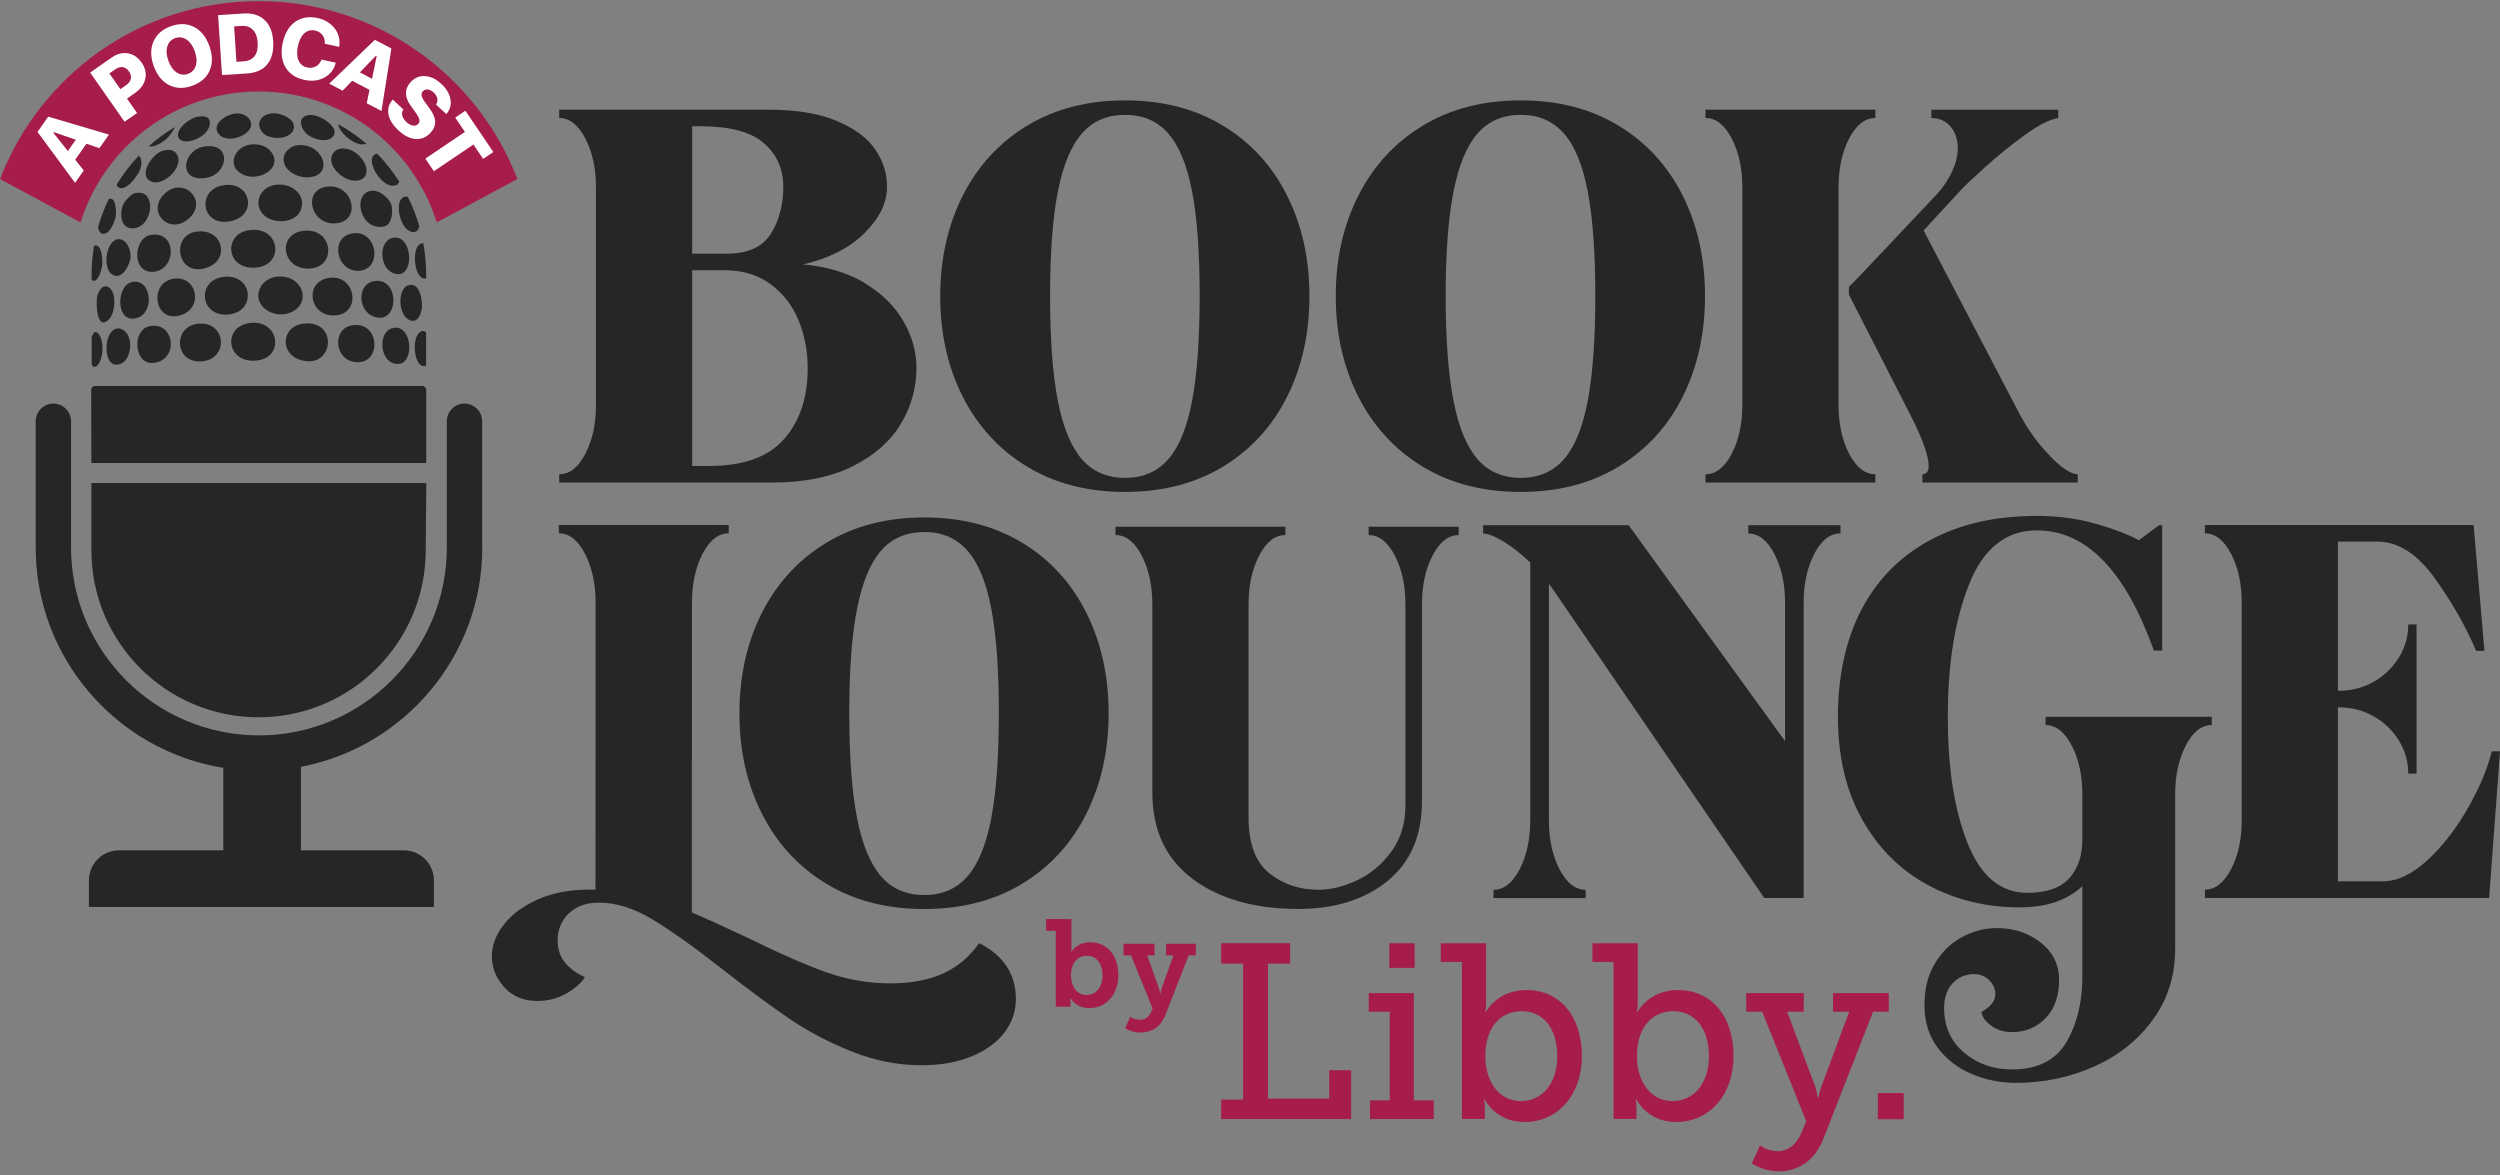 <svg width="300" height="141" viewBox="0 0 300 141" fill="none" xmlns="http://www.w3.org/2000/svg">
<rect x="0" y="0" width="300" height="141" fill="#808080" stroke="none"/>
<g clip-path="url(#clip0_649_15179)">
<path fill-rule="evenodd" clip-rule="evenodd" d="M52.418 26.684L62.082 21.481C57.297 8.999 45.206 0.135 31.037 0.135C16.869 0.135 4.786 9.007 0.001 21.49L9.665 26.692C12.509 17.59 20.998 10.982 31.037 10.982C41.076 10.982 49.574 17.59 52.409 26.692L52.418 26.684Z" fill="#A71D49"/>
<path d="M11.925 17.786L10.373 17.245L9.023 19.168L10.05 20.456L9.007 21.943L4.502 15.83L5.789 13.996L13.072 16.153L11.925 17.786ZM6.406 15.941L8.145 18.125L9.097 16.77L6.46 15.863L6.406 15.941Z" fill="white"/>
<path d="M10.82 8.708L13.405 6.902C14.04 6.458 14.686 6.291 15.342 6.4C16.002 6.507 16.552 6.877 16.994 7.509C17.431 8.134 17.578 8.78 17.436 9.447C17.291 10.112 16.89 10.675 16.23 11.136L15.236 11.83L16.445 13.56L14.944 14.609L10.82 8.708ZM13.127 8.812L14.444 10.698L15.123 10.223C15.445 9.998 15.638 9.744 15.703 9.459C15.768 9.174 15.694 8.879 15.48 8.574C15.265 8.266 15.014 8.092 14.727 8.053C14.44 8.015 14.136 8.107 13.814 8.332L13.127 8.812Z" fill="white"/>
<path d="M18.42 4.98C18.795 4.122 19.493 3.511 20.514 3.146C21.535 2.781 22.461 2.812 23.292 3.239C24.121 3.663 24.733 4.424 25.126 5.524C25.52 6.626 25.531 7.606 25.159 8.463C24.786 9.317 24.089 9.926 23.068 10.291C22.041 10.659 21.112 10.63 20.283 10.206C19.452 9.779 18.839 9.014 18.445 7.912C18.052 6.812 18.044 5.835 18.42 4.98ZM21.024 4.574C20.545 4.745 20.229 5.077 20.077 5.57C19.928 6.061 19.969 6.632 20.202 7.284C20.436 7.938 20.767 8.408 21.194 8.694C21.621 8.979 22.075 9.036 22.558 8.863C23.037 8.692 23.351 8.36 23.5 7.869C23.65 7.378 23.607 6.805 23.373 6.15C23.14 5.499 22.809 5.031 22.379 4.747C21.952 4.461 21.5 4.404 21.024 4.574Z" fill="white"/>
<path d="M26.173 1.817L29.19 1.621C30.259 1.551 31.105 1.804 31.73 2.381C32.357 2.956 32.707 3.805 32.78 4.927C32.857 6.105 32.625 7.03 32.086 7.702C31.549 8.37 30.74 8.739 29.658 8.81L26.641 9.006L26.173 1.817ZM28.096 3.167L28.372 7.418L29.234 7.362C29.828 7.324 30.269 7.112 30.557 6.726C30.845 6.341 30.966 5.793 30.92 5.083C30.877 4.416 30.683 3.912 30.337 3.571C29.995 3.227 29.535 3.073 28.957 3.111L28.096 3.167Z" fill="white"/>
<path d="M36.537 9.589C35.483 9.363 34.723 8.854 34.256 8.061C33.79 7.267 33.679 6.296 33.925 5.148C34.17 4 34.666 3.16 35.412 2.629C36.162 2.096 37.065 1.942 38.122 2.168C38.705 2.292 39.207 2.525 39.631 2.868C40.058 3.207 40.366 3.62 40.555 4.106C40.744 4.588 40.791 5.093 40.696 5.62L38.973 5.252C39.01 4.859 38.92 4.516 38.703 4.225C38.487 3.931 38.187 3.743 37.803 3.661C37.312 3.556 36.883 3.67 36.516 4.003C36.152 4.337 35.897 4.847 35.75 5.533C35.603 6.223 35.629 6.796 35.827 7.253C36.025 7.711 36.37 7.992 36.861 8.097C37.248 8.179 37.597 8.135 37.91 7.964C38.222 7.789 38.445 7.519 38.578 7.152L40.295 7.519C40.093 8.32 39.642 8.914 38.94 9.301C38.239 9.685 37.438 9.781 36.537 9.589Z" fill="white"/>
<path d="M44.007 12.392L44.342 10.782L42.26 9.693L41.116 10.88L39.506 10.039L44.981 4.777L46.967 5.815L45.776 13.316L44.007 12.392ZM45.119 6.679L43.179 8.688L44.647 9.455L45.203 6.723L45.119 6.679Z" fill="white"/>
<path d="M47.132 11.948L48.411 13.137C48.249 13.346 48.203 13.589 48.272 13.866C48.345 14.144 48.521 14.411 48.799 14.669C49.05 14.903 49.304 15.037 49.562 15.072C49.819 15.108 50.029 15.039 50.19 14.866C50.325 14.72 50.37 14.545 50.322 14.342C50.277 14.137 50.132 13.863 49.886 13.521L49.321 12.737C48.923 12.199 48.721 11.685 48.718 11.195C48.714 10.706 48.905 10.254 49.29 9.84C49.77 9.323 50.343 9.087 51.011 9.131C51.684 9.175 52.338 9.492 52.973 10.083C53.59 10.656 53.951 11.276 54.058 11.943C54.165 12.61 53.998 13.192 53.557 13.691L52.318 12.54C52.476 12.341 52.528 12.108 52.476 11.842C52.429 11.575 52.287 11.332 52.051 11.112C51.814 10.893 51.576 10.768 51.335 10.74C51.098 10.711 50.898 10.784 50.735 10.959C50.602 11.103 50.555 11.278 50.596 11.483C50.636 11.689 50.77 11.948 50.998 12.259L51.556 13.023C51.984 13.607 52.206 14.133 52.22 14.601C52.238 15.071 52.051 15.516 51.662 15.935C51.15 16.485 50.551 16.734 49.864 16.682C49.179 16.627 48.491 16.277 47.8 15.634C47.132 15.014 46.738 14.373 46.617 13.711C46.499 13.052 46.671 12.464 47.132 11.948Z" fill="white"/>
<path d="M52.065 20.549L51.042 19.036L55.789 15.829L54.627 14.11L55.846 13.286L59.195 18.243L57.975 19.067L56.811 17.343L52.065 20.549Z" fill="white"/>
<path d="M103.667 33.921C105.719 35.122 107.277 36.638 108.359 38.46C109.432 40.282 109.977 42.189 109.977 44.173C109.977 46.498 109.364 48.703 108.146 50.789C106.92 52.884 105.013 54.587 102.399 55.915C99.784 57.243 96.515 57.907 92.581 57.907H67.105V56.911C68.348 56.911 69.395 56.094 70.238 54.459C71.09 52.824 71.516 50.866 71.516 48.584V22.486C71.516 20.204 71.09 18.254 70.238 16.611C69.387 14.976 68.34 14.159 67.105 14.159V13.162H92.206C95.519 13.162 98.243 13.605 100.381 14.499C102.518 15.393 104.059 16.526 105.013 17.913C105.966 19.301 106.443 20.8 106.443 22.418C106.443 24.325 105.549 26.164 103.769 27.944C101.99 29.724 99.52 30.992 96.379 31.733C99.197 31.98 101.632 32.704 103.676 33.904L103.667 33.921ZM83.061 15.155V30.439H87.225C89.754 30.439 91.508 29.638 92.504 28.046C93.501 26.454 93.995 24.581 93.995 22.426C93.995 20.272 93.22 18.518 91.661 17.173C90.112 15.827 87.591 15.155 84.109 15.155H83.053H83.061ZM94.097 52.688C95.978 50.533 96.924 47.698 96.924 44.173C96.924 42.147 96.557 40.239 95.834 38.46C95.11 36.68 93.995 35.233 92.479 34.109C90.963 32.993 89.133 32.431 86.978 32.431H83.061V55.915H85.114C89.218 55.915 92.206 54.842 94.088 52.688H94.097ZM123.234 55.983C119.896 53.956 117.333 51.155 115.528 47.596C113.723 44.037 112.829 40.018 112.829 35.539C112.829 31.06 113.732 27.05 115.528 23.482C117.333 19.923 119.896 17.122 123.234 15.095C126.572 13.069 130.497 12.047 135.01 12.047C139.523 12.047 143.448 13.06 146.786 15.095C150.124 17.122 152.678 19.923 154.458 23.482C156.237 27.041 157.131 31.06 157.131 35.539C157.131 40.018 156.237 44.028 154.458 47.596C152.678 51.155 150.115 53.956 146.786 55.983C143.448 58.01 139.523 59.031 135.01 59.031C130.497 59.031 126.572 58.018 123.234 55.983ZM140.195 55.106C141.498 53.616 142.452 51.274 143.056 48.081C143.652 44.888 143.959 40.708 143.959 35.531C143.959 30.354 143.661 26.181 143.056 23.014C142.452 19.846 141.507 17.513 140.195 16.023C138.893 14.533 137.164 13.784 135.01 13.784C132.856 13.784 131.127 14.533 129.825 16.023C128.522 17.513 127.56 19.846 126.938 23.014C126.316 26.181 126.01 30.354 126.01 35.531C126.01 40.708 126.316 44.897 126.938 48.081C127.56 51.274 128.522 53.607 129.825 55.106C131.127 56.596 132.856 57.345 135.01 57.345C137.164 57.345 138.893 56.596 140.195 55.106ZM170.704 55.983C167.366 53.956 164.803 51.155 162.998 47.596C161.193 44.037 160.29 40.018 160.29 35.539C160.29 31.06 161.193 27.05 162.998 23.482C164.803 19.923 167.366 17.122 170.704 15.095C174.033 13.069 177.958 12.047 182.48 12.047C187.001 12.047 190.918 13.06 194.256 15.095C197.585 17.122 200.148 19.923 201.927 23.482C203.707 27.041 204.601 31.06 204.601 35.539C204.601 40.018 203.707 44.028 201.927 47.596C200.148 51.155 197.585 53.956 194.256 55.983C190.918 58.01 186.993 59.031 182.48 59.031C177.967 59.031 174.042 58.018 170.704 55.983ZM187.674 55.106C188.976 53.616 189.93 51.274 190.535 48.081C191.131 44.888 191.437 40.708 191.437 35.531C191.437 30.354 191.139 26.181 190.535 23.014C189.93 19.846 188.985 17.513 187.674 16.023C186.371 14.533 184.642 13.784 182.488 13.784C180.334 13.784 178.605 14.533 177.303 16.023C176 17.513 175.038 19.846 174.416 23.014C173.795 26.181 173.48 30.354 173.48 35.531C173.48 40.708 173.795 44.897 174.416 48.081C175.038 51.274 176 53.607 177.303 55.106C178.605 56.596 180.334 57.345 182.488 57.345C184.642 57.345 186.371 56.596 187.674 55.106ZM221.903 54.459C222.754 56.094 223.802 56.911 225.045 56.911V57.907H204.661V56.911C205.904 56.911 206.951 56.094 207.803 54.459C208.654 52.824 209.08 50.866 209.08 48.584V22.486C209.08 20.204 208.654 18.254 207.803 16.611C206.951 14.976 205.904 14.159 204.661 14.159V13.162H225.045V14.159C223.802 14.159 222.754 14.976 221.903 16.611C221.051 18.246 220.626 20.204 220.626 22.486V48.584C220.626 50.866 221.051 52.816 221.903 54.459ZM246.008 54.74C247.439 56.187 248.546 56.911 249.329 56.911V57.907H230.69V56.911C231.184 56.911 231.439 56.579 231.439 55.915C231.439 54.672 230.673 52.56 229.14 49.58L221.869 35.352V34.424L222.865 33.427L232.376 23.363C233.202 22.452 233.832 21.507 234.275 20.536C234.709 19.565 234.931 18.637 234.931 17.769C234.931 16.73 234.641 15.87 234.062 15.189C233.483 14.508 232.717 14.167 231.763 14.167V13.171H246.987V14.167C245.949 14.329 244.603 15.018 242.951 16.219C241.291 17.42 239.724 18.697 238.226 20.042C236.736 21.387 235.739 22.333 235.246 22.869L230.835 27.654L242.33 49.648C243.369 51.598 244.595 53.292 246.025 54.74H246.008ZM117.504 113.159C116.388 114.777 114.958 115.986 113.221 116.795C111.484 117.604 109.347 118.004 106.818 118.004C104.289 118.004 101.649 117.562 99.146 116.668C96.643 115.773 93.543 114.42 89.856 112.597C86.501 111.022 84.219 109.992 83.019 109.49V91.115C83.019 91.115 83.028 91.115 83.036 91.115V72.323C83.036 70.041 83.462 68.091 84.313 66.448C85.165 64.813 86.212 63.995 87.447 63.995V62.999H67.062V63.995C68.305 63.995 69.353 64.813 70.196 66.448C71.047 68.082 71.473 70.041 71.473 72.323L71.456 106.756H70.707C68.348 106.756 66.287 107.148 64.525 107.94C62.762 108.723 61.408 109.728 60.455 110.954C59.501 112.172 59.024 113.449 59.024 114.777C59.024 116.106 59.518 117.374 60.514 118.473C61.511 119.571 62.831 120.116 64.491 120.116C65.734 120.116 66.875 119.827 67.905 119.248C68.944 118.669 69.71 118.004 70.204 117.255C69.378 116.923 68.621 116.395 67.939 115.671C67.258 114.948 66.918 113.985 66.918 112.785C66.918 111.584 67.36 110.486 68.254 109.617C69.148 108.749 70.358 108.315 71.89 108.315C73.917 108.315 76.045 108.979 78.259 110.307C80.473 111.635 83.326 113.662 86.799 116.395C89.993 118.881 92.692 120.865 94.906 122.364C97.119 123.854 99.589 125.14 102.296 126.213C105.013 127.285 107.771 127.83 110.59 127.83C112.906 127.83 114.932 127.464 116.652 126.74C118.372 126.017 119.675 125.055 120.569 123.854C121.463 122.653 121.906 121.325 121.906 119.878C121.906 116.897 120.433 114.658 117.495 113.168L117.504 113.159ZM99.137 106.033C95.8 104.006 93.237 101.205 91.431 97.646C89.626 94.086 88.732 90.067 88.732 85.589C88.732 81.11 89.635 77.1 91.431 73.532C93.237 69.973 95.8 67.171 99.137 65.145C102.475 63.118 106.4 62.096 110.913 62.096C115.426 62.096 119.351 63.11 122.689 65.145C126.027 67.171 128.581 69.973 130.361 73.532C132.141 77.091 133.035 81.11 133.035 85.589C133.035 90.067 132.141 94.078 130.361 97.646C128.581 101.205 126.018 104.006 122.689 106.033C119.351 108.059 115.426 109.081 110.913 109.081C106.4 109.081 102.475 108.068 99.137 106.033ZM116.099 105.164C117.402 103.674 118.355 101.332 118.96 98.139C119.556 94.946 119.862 90.766 119.862 85.589C119.862 80.412 119.564 76.24 118.96 73.072C118.355 69.905 117.41 67.572 116.099 66.081C114.796 64.591 113.067 63.842 110.913 63.842C108.759 63.842 107.031 64.591 105.728 66.081C104.425 67.572 103.463 69.905 102.841 73.072C102.22 76.24 101.913 80.412 101.913 85.589C101.913 90.766 102.22 94.955 102.841 98.139C103.463 101.332 104.425 103.666 105.728 105.164C107.031 106.654 108.759 107.404 110.913 107.404C113.067 107.404 114.796 106.654 116.099 105.164ZM143.125 105.471C139.897 103.069 138.28 99.612 138.28 95.091V72.536C138.28 70.254 137.854 68.304 137.002 66.66C136.151 65.026 135.104 64.208 133.861 64.208V63.212H154.245V64.208C153.002 64.208 151.954 65.026 151.103 66.66C150.251 68.295 149.826 70.254 149.826 72.536V98.071C149.826 101.222 150.652 103.453 152.312 104.781C153.964 106.109 155.939 106.773 158.213 106.773C159.703 106.773 161.261 106.39 162.87 105.624C164.488 104.858 165.85 103.708 166.974 102.175C168.09 100.643 168.652 98.804 168.652 96.641V72.536C168.652 70.254 168.226 68.304 167.375 66.66C166.523 65.026 165.476 64.208 164.233 64.208V63.212H175.046V64.208C173.803 64.208 172.756 65.026 171.913 66.66C171.061 68.295 170.636 70.254 170.636 72.536V96.147C170.636 100.294 169.256 103.478 166.506 105.718C163.747 107.957 160.18 109.072 155.786 109.072C150.566 109.072 146.343 107.872 143.108 105.471H143.125ZM220.847 64.012C219.604 64.012 218.557 64.83 217.714 66.465C216.862 68.099 216.436 70.058 216.436 72.34V107.761H211.711L186.362 70.731L185.869 70.049V98.446C185.869 100.728 186.294 102.678 187.146 104.321C187.997 105.956 189.045 106.773 190.279 106.773V107.77H179.219V106.773C180.462 106.773 181.509 105.956 182.352 104.321C183.203 102.686 183.629 100.728 183.629 98.446V67.503C182.548 66.465 181.483 65.63 180.428 64.983C179.372 64.344 178.554 64.021 177.975 64.021V63.025H195.439L214.206 88.935V72.348C214.206 70.066 213.78 68.117 212.928 66.473C212.077 64.838 211.03 64.021 209.795 64.021V63.025H220.856V64.021L220.847 64.012ZM265.43 87.002C264.187 87.002 263.14 87.82 262.297 89.454C261.445 91.089 261.02 93.048 261.02 95.33V113.849C261.02 117.076 260.126 119.92 258.346 122.364C256.566 124.808 254.216 126.681 251.296 127.984C248.375 129.286 245.242 129.942 241.879 129.942C240.056 129.942 238.302 129.593 236.625 128.886C234.948 128.179 233.577 127.124 232.521 125.719C231.465 124.314 230.937 122.611 230.937 120.627C230.937 118.643 231.337 117.076 232.146 115.688C232.955 114.3 234.028 113.236 235.373 112.487C236.719 111.738 238.141 111.371 239.631 111.371C241.657 111.371 243.411 111.95 244.884 113.108C246.357 114.266 247.09 115.756 247.09 117.579C247.09 119.528 246.553 121.061 245.472 122.177C244.39 123.292 243.045 123.854 241.436 123.854C240.482 123.854 239.656 123.599 238.949 123.079C238.243 122.56 237.851 122.015 237.766 121.436C238.183 121.231 238.566 120.942 238.915 120.567C239.265 120.193 239.443 119.758 239.443 119.265C239.443 118.686 239.205 118.149 238.728 117.647C238.251 117.153 237.638 116.897 236.897 116.897C235.859 116.897 234.999 117.264 234.317 117.987C233.636 118.711 233.296 119.716 233.296 121.002C233.296 123.198 234.096 124.969 235.688 126.315C237.281 127.66 239.196 128.333 241.436 128.333C244.501 128.333 246.672 127.243 247.958 125.072C249.244 122.9 249.882 120.252 249.882 117.153V106.339C248.06 108.034 245.557 108.885 242.364 108.885C238.345 108.885 234.675 107.991 231.363 106.211C228.051 104.432 225.42 101.809 223.47 98.352C221.52 94.895 220.549 90.766 220.549 85.955C220.549 81.144 221.503 76.699 223.41 73.089C225.317 69.487 228.059 66.72 231.644 64.796C235.229 62.871 239.486 61.909 244.416 61.909C246.902 61.909 249.244 62.216 251.441 62.837C253.637 63.459 255.374 64.123 256.66 64.83L259.087 63.025H259.462V78.062H258.465C255.025 68.448 250.342 63.646 244.424 63.646C240.738 63.646 238.03 65.783 236.318 70.049C234.598 74.315 233.738 79.62 233.738 85.955C233.738 92.29 234.522 97.152 236.097 101.145C237.672 105.147 240.073 107.14 243.301 107.14C245.582 107.14 247.243 106.561 248.299 105.403C249.354 104.245 249.882 102.686 249.882 100.745V95.338C249.882 93.065 249.457 91.106 248.605 89.463C247.754 87.828 246.706 87.011 245.472 87.011V86.014H265.413V87.011L265.43 87.002ZM300 90.17L298.697 107.753H264.587V106.756C265.831 106.756 266.878 105.939 267.729 104.304C268.581 102.669 269.007 100.711 269.007 98.429V72.331C269.007 70.049 268.581 68.099 267.729 66.456C266.878 64.821 265.831 64.004 264.587 64.004V63.008H296.833L298.135 78.104H297.139C295.896 75.167 294.227 72.246 292.141 69.343C290.046 66.448 287.765 64.992 285.278 64.992H280.553V82.89H280.672C282.162 82.89 283.541 82.54 284.801 81.834C286.062 81.127 287.075 80.165 287.841 78.947C288.607 77.73 288.991 76.393 288.991 74.937H289.987V92.835H288.991C288.991 91.387 288.607 90.05 287.841 88.824C287.075 87.607 286.062 86.636 284.801 85.938C283.533 85.231 282.162 84.882 280.672 84.882H280.553V105.76H285.9C287.679 105.76 289.493 104.9 291.341 103.18C293.18 101.46 294.798 99.366 296.186 96.905C297.574 94.444 298.519 92.196 299.012 90.161H300.009L300 90.17Z" fill="#262626"/>
<path fill-rule="evenodd" clip-rule="evenodd" d="M146.539 134.285V131.952H149.17V115.637H146.539V113.185H154.815V115.637H152.159V131.832H159.507V128.426H162.138V134.285H146.539ZM166.711 116.148V113.194H169.759V116.148H166.711ZM164.403 134.285V132.045H166.762V121.41H164.25V119.171H169.657V132.045H172.049V134.285H164.403ZM175.43 134.285V115.433H172.892V113.194H178.333V120.184C178.333 120.899 178.239 121.436 178.239 121.436H178.299C178.299 121.436 179.644 118.805 183.17 118.805C187.265 118.805 189.828 122.032 189.828 126.723C189.828 131.415 186.933 134.642 182.923 134.642C179.423 134.642 178.146 131.892 178.146 131.892H178.086C178.086 131.892 178.18 132.428 178.18 133.084V134.276H175.43V134.285ZM178.239 126.783C178.239 129.474 179.644 132.13 182.539 132.13C184.898 132.13 186.873 130.189 186.873 126.749C186.873 123.309 185.111 121.342 182.599 121.342C180.36 121.342 178.239 122.926 178.239 126.783ZM193.626 134.285V115.433H191.088V113.194H196.529V120.184C196.529 120.899 196.435 121.436 196.435 121.436H196.495C196.495 121.436 197.84 118.805 201.366 118.805C205.461 118.805 208.024 122.032 208.024 126.723C208.024 131.415 205.129 134.642 201.119 134.642C197.619 134.642 196.342 131.892 196.342 131.892H196.282C196.282 131.892 196.376 132.428 196.376 133.084V134.276H193.626V134.285ZM196.435 126.783C196.435 129.474 197.84 132.13 200.735 132.13C203.094 132.13 205.069 130.189 205.069 126.749C205.069 123.309 203.307 121.342 200.795 121.342C198.556 121.342 196.435 122.926 196.435 126.783ZM211.192 137.427C211.192 137.427 212.06 138.142 213.346 138.142C214.631 138.142 215.619 137.248 216.122 136.047L216.752 134.557L211.464 121.41H209.548V119.171H216.454V121.41H214.453L217.833 130.402C218.046 131.058 218.106 131.713 218.106 131.713H218.199C218.199 131.713 218.318 131.058 218.557 130.402L221.903 121.41H219.962V119.171H226.654V121.41H224.773L218.795 136.677C217.782 139.249 215.807 140.56 213.473 140.56C211.532 140.56 210.221 139.606 210.221 139.606L211.209 137.427H211.192ZM126.691 111.695H125.533V110.29H128.573V113.56C128.573 113.926 128.547 114.198 128.547 114.198H128.573C128.573 114.198 129.254 113.074 130.838 113.074C132.881 113.074 134.201 114.692 134.201 117.025C134.201 119.358 132.72 120.976 130.719 120.976C129.075 120.976 128.471 119.775 128.471 119.775H128.437C128.437 119.775 128.471 120.039 128.471 120.337V120.797H126.691V111.686V111.695ZM130.395 119.401C131.434 119.401 132.302 118.558 132.302 117.059C132.302 115.561 131.536 114.692 130.421 114.692C129.441 114.692 128.522 115.399 128.522 117.076C128.522 118.243 129.126 119.401 130.387 119.401H130.395ZM136.773 122.372C137.377 122.372 137.871 122.049 138.109 121.495L138.314 121.019L135.725 114.65H134.823V113.245H138.544V114.65H137.658L139.038 118.473C139.174 118.839 139.199 119.256 139.199 119.256H139.242C139.242 119.256 139.302 118.839 139.446 118.473L140.809 114.65H139.932V113.245H143.499V114.65H142.639L139.855 121.776C139.276 123.275 138.152 123.905 136.866 123.905C135.768 123.905 135.027 123.386 135.027 123.386L135.632 122.006C135.632 122.006 136.074 122.364 136.773 122.364V122.372Z" fill="#A61D4A"/>
<path fill-rule="evenodd" clip-rule="evenodd" d="M225.335 134.31V131.168H228.443V134.31H225.335Z" fill="#A71D49"/>
<path fill-rule="evenodd" clip-rule="evenodd" d="M57.858 65.698V50.55C57.858 49.375 56.904 48.43 55.738 48.43C54.571 48.43 53.618 49.383 53.618 50.55V65.698C53.618 78.129 43.502 88.245 31.071 88.245C18.639 88.245 8.524 78.129 8.524 65.698V50.55C8.524 49.375 7.57 48.43 6.403 48.43C5.237 48.43 4.283 49.383 4.283 50.55V65.698C4.283 79.015 14.05 90.084 26.796 92.144V102.039H14.28C12.287 102.039 10.669 103.656 10.669 105.649V108.833H52.068V105.649C52.068 103.656 50.45 102.039 48.458 102.039H36.111V92.017C48.492 89.658 57.875 78.759 57.875 65.706L57.858 65.698Z" fill="#262626"/>
<path fill-rule="evenodd" clip-rule="evenodd" d="M51.156 57.967H10.967V66.013C10.967 77.091 19.95 86.074 31.027 86.074C42.105 86.074 51.088 77.091 51.088 66.013" fill="#262626"/>
<path d="M47.291 32.814C45.409 32.209 45.366 28.565 47.418 28.506C49.59 28.446 49.785 33.614 47.291 32.814ZM44.702 22.886C42.156 23.03 43.161 27.773 46.073 27.177C47.095 26.964 47.146 25.364 46.975 24.631C46.797 23.865 45.605 22.835 44.702 22.886ZM49.479 34.193C47.742 33.998 47.674 37.276 48.815 38.195C49.922 39.089 50.518 37.855 50.62 36.986C50.705 36.271 50.475 34.304 49.479 34.193ZM42.301 28.003C39.5 28.429 40.368 32.686 43.118 32.49C45.954 32.286 45.29 27.543 42.301 28.003ZM26.787 33.231C23.526 33.657 23.977 38.144 27.511 37.727C30.84 37.335 30.312 32.771 26.787 33.231ZM50.569 43.858C50.799 43.985 50.986 43.96 51.131 43.858V39.898C51.011 39.77 50.875 39.694 50.705 39.719C49.462 39.881 49.513 43.279 50.56 43.849L50.569 43.858ZM29.954 27.611C26.651 28.037 27.128 32.576 30.883 32.09C34.178 31.665 33.556 27.143 29.954 27.611ZM39.355 22.383C36.145 22.673 37.277 27.237 40.496 26.777C43.365 26.36 42.361 22.119 39.355 22.383ZM27.23 22.188C23.381 22.375 24.037 27.543 27.928 26.479C30.78 25.696 30.133 22.051 27.23 22.188ZM33.011 22.188C31.189 22.468 30.372 24.418 31.564 25.713C32.645 26.888 35.276 26.845 36.008 25.381C36.937 23.533 35.072 21.864 33.011 22.188ZM36.289 27.714C33.343 28.139 33.769 32.175 36.92 32.235C40.513 32.295 40.079 27.169 36.289 27.714ZM36.289 38.851C33.778 39.217 33.531 42.478 36.102 43.211C40.13 44.368 40.666 38.212 36.289 38.851ZM21.78 37.787C24.411 36.876 23.645 33.189 20.997 33.427C17.761 33.717 18.426 38.953 21.78 37.787ZM19.124 43.381C21.414 42.478 20.733 38.57 17.923 39.149C15.633 39.617 16.084 44.573 19.124 43.381ZM30.065 38.749C26.566 39.132 27.153 43.824 30.993 43.236C34.152 42.751 33.463 38.374 30.065 38.749ZM24.343 43.347C27.528 42.964 27.094 38.459 23.722 38.851C20.665 39.2 20.929 43.755 24.343 43.347ZM16.561 38.11C18.536 37.395 18.187 33.529 15.965 33.819C13.836 34.1 13.811 39.106 16.561 38.11ZM13.998 39.43C12.457 39.719 12.338 43.636 13.862 43.755C15.667 43.9 16.11 40.843 15.062 39.813C14.798 39.558 14.398 39.353 13.998 39.43ZM44.923 33.725C42.846 34.032 42.88 37.267 44.847 37.991C47.895 39.106 48.065 33.265 44.923 33.725ZM39.678 33.325C36.332 33.623 37.073 38.229 40.402 37.829C43.365 37.471 42.65 33.061 39.678 33.325ZM23.5 27.807C20.41 28.284 21.27 33.47 24.948 32.073C27.664 31.043 26.702 27.313 23.5 27.807ZM42.19 39.047C39.891 39.472 40.087 43.066 42.522 43.432C45.886 43.943 45.673 38.4 42.19 39.047ZM47.946 43.653C49.751 43.398 49.428 38.936 47.214 39.345C45.119 39.736 45.588 43.985 47.946 43.653ZM33.011 33.231C32.33 33.333 31.581 33.87 31.274 34.423C30.15 36.441 32.56 38.34 34.74 37.548C37.55 36.526 36.375 32.72 33.011 33.231ZM35.097 15.793C35.898 14.499 33.854 13.451 32.569 13.613C31.291 13.775 30.661 14.839 31.453 15.844C32.185 16.764 34.442 16.832 35.089 15.784L35.097 15.793ZM19.652 23.346C17.591 25.483 20.324 28.233 22.615 26.266C25.127 24.112 21.925 20.979 19.652 23.346ZM24.565 21.37C27.426 21.038 27.885 17.13 24.599 17.564C21.942 17.913 21.253 21.762 24.565 21.37ZM29.921 14.286C29.614 13.843 29.001 13.596 28.422 13.613C27.204 13.656 25.331 14.865 26.217 16.048C27.323 17.538 31.07 15.938 29.921 14.286ZM28.609 20.595C30.474 22.205 34.144 20.348 32.543 18.228C31.956 17.462 30.942 17.206 29.954 17.36C28.379 17.598 27.315 19.471 28.609 20.595ZM20.145 16.5C20.367 16.27 20.801 15.716 20.988 15.248C19.873 15.912 18.826 16.678 17.855 17.538C18.426 17.768 19.643 17.028 20.145 16.5ZM11.937 43.492C12.346 42.725 12.406 41.397 12.116 40.596C12.04 40.384 11.733 39.813 11.46 39.83C11.265 39.847 11.111 40.145 11.001 40.452V43.696C11.026 43.772 11.052 43.841 11.086 43.883C11.418 44.3 11.784 43.772 11.937 43.492ZM21.125 18.373C20.776 17.947 20.222 17.947 19.677 18.049C18.409 18.288 16.706 20.723 17.855 21.617C19.354 22.784 22.376 19.889 21.125 18.373ZM11.239 33.7C11.81 33.751 12.227 32.337 12.278 31.681C12.312 31.213 12.235 29.221 11.358 29.468C11.333 29.468 11.307 29.502 11.282 29.527C11.103 30.609 10.992 31.716 10.992 32.856V33.521C11.052 33.623 11.128 33.7 11.231 33.691L11.239 33.7ZM16.774 20.459C17.063 19.718 17.038 18.926 16.629 18.705C15.633 19.761 14.747 20.919 13.989 22.171C14.023 22.273 14.075 22.366 14.151 22.434C15.011 23.167 16.527 21.072 16.765 20.459H16.774ZM12.687 28.003C13.359 27.739 13.862 26.377 13.913 25.764C13.947 25.381 13.87 24.231 13.555 23.967C13.402 23.839 13.232 23.822 13.061 23.873C12.533 24.955 12.099 26.087 11.775 27.262C11.869 27.816 12.116 28.224 12.678 27.995L12.687 28.003ZM25.161 14.533C25.05 13.894 24.301 13.92 23.722 14.005C22.742 14.158 20.869 15.623 21.465 16.585C22.146 17.675 25.476 16.304 25.161 14.533ZM13.487 32.959C14.696 33.674 15.641 31.656 15.675 30.788C15.701 30.055 15.232 28.65 14.211 28.701C12.729 28.77 12.235 32.209 13.487 32.959ZM11.648 35.649C11.529 36.322 11.546 39.677 13.002 38.4C13.811 37.693 14.023 35.3 13.197 34.593C12.363 33.878 11.767 34.968 11.648 35.641V35.649ZM16.186 23.175C15.735 23.277 14.943 24.163 14.773 24.563C14.287 25.67 14.492 27.79 16.331 27.348C18.443 26.837 18.766 22.579 16.186 23.184V23.175ZM50.577 33.308C50.807 33.461 50.986 33.461 51.139 33.376V32.856C51.139 31.605 51.011 30.387 50.799 29.204C50.765 29.204 50.739 29.178 50.705 29.187C49.419 29.297 49.59 32.635 50.577 33.308ZM18.042 28.199C16.033 28.574 15.769 32.746 18.34 32.618C21.201 32.482 21.312 27.594 18.042 28.199ZM49.428 27.841C49.93 27.952 50.194 27.628 50.322 27.169C49.973 25.934 49.504 24.75 48.942 23.627C48.712 23.558 48.474 23.576 48.253 23.763C47.376 24.512 48.031 27.526 49.428 27.833V27.841ZM43.961 17.241C42.922 16.355 41.79 15.563 40.589 14.908C40.641 15.87 42.761 17.768 43.961 17.241ZM39.823 16.508C41.083 15.461 38.393 13.613 37.056 13.809C35.694 14.013 36.026 15.248 36.698 15.963C37.337 16.636 39.006 17.189 39.823 16.508ZM34.101 18.637C33.607 20.314 35.753 21.558 37.422 21.234C40.13 20.706 38.571 16.951 35.532 17.453C34.961 17.547 34.255 18.126 34.11 18.628L34.101 18.637ZM40.768 17.854C40.547 17.896 40.232 18.066 40.096 18.228C38.674 19.812 41.892 22.545 43.527 21.43C44.906 20.485 42.948 17.453 40.768 17.854ZM47.572 22.213C47.725 22.154 47.836 21.983 47.912 21.796C47.137 20.587 46.26 19.454 45.255 18.433C45.255 18.433 45.255 18.433 45.247 18.433C43.467 18.756 45.826 22.911 47.572 22.205V22.213Z" fill="#262626"/>
<path fill-rule="evenodd" clip-rule="evenodd" d="M50.671 46.319H11.427C11.163 46.319 10.941 46.532 10.941 46.805L10.967 55.558H51.148V46.805C51.148 46.541 50.935 46.319 50.663 46.319H50.671Z" fill="#262626"/>
</g>
<defs>
<clipPath id="clip0_649_15179">
<rect width="300" height="140.425" fill="white" transform="translate(0 0.135)"/>
</clipPath>
</defs>
</svg>
